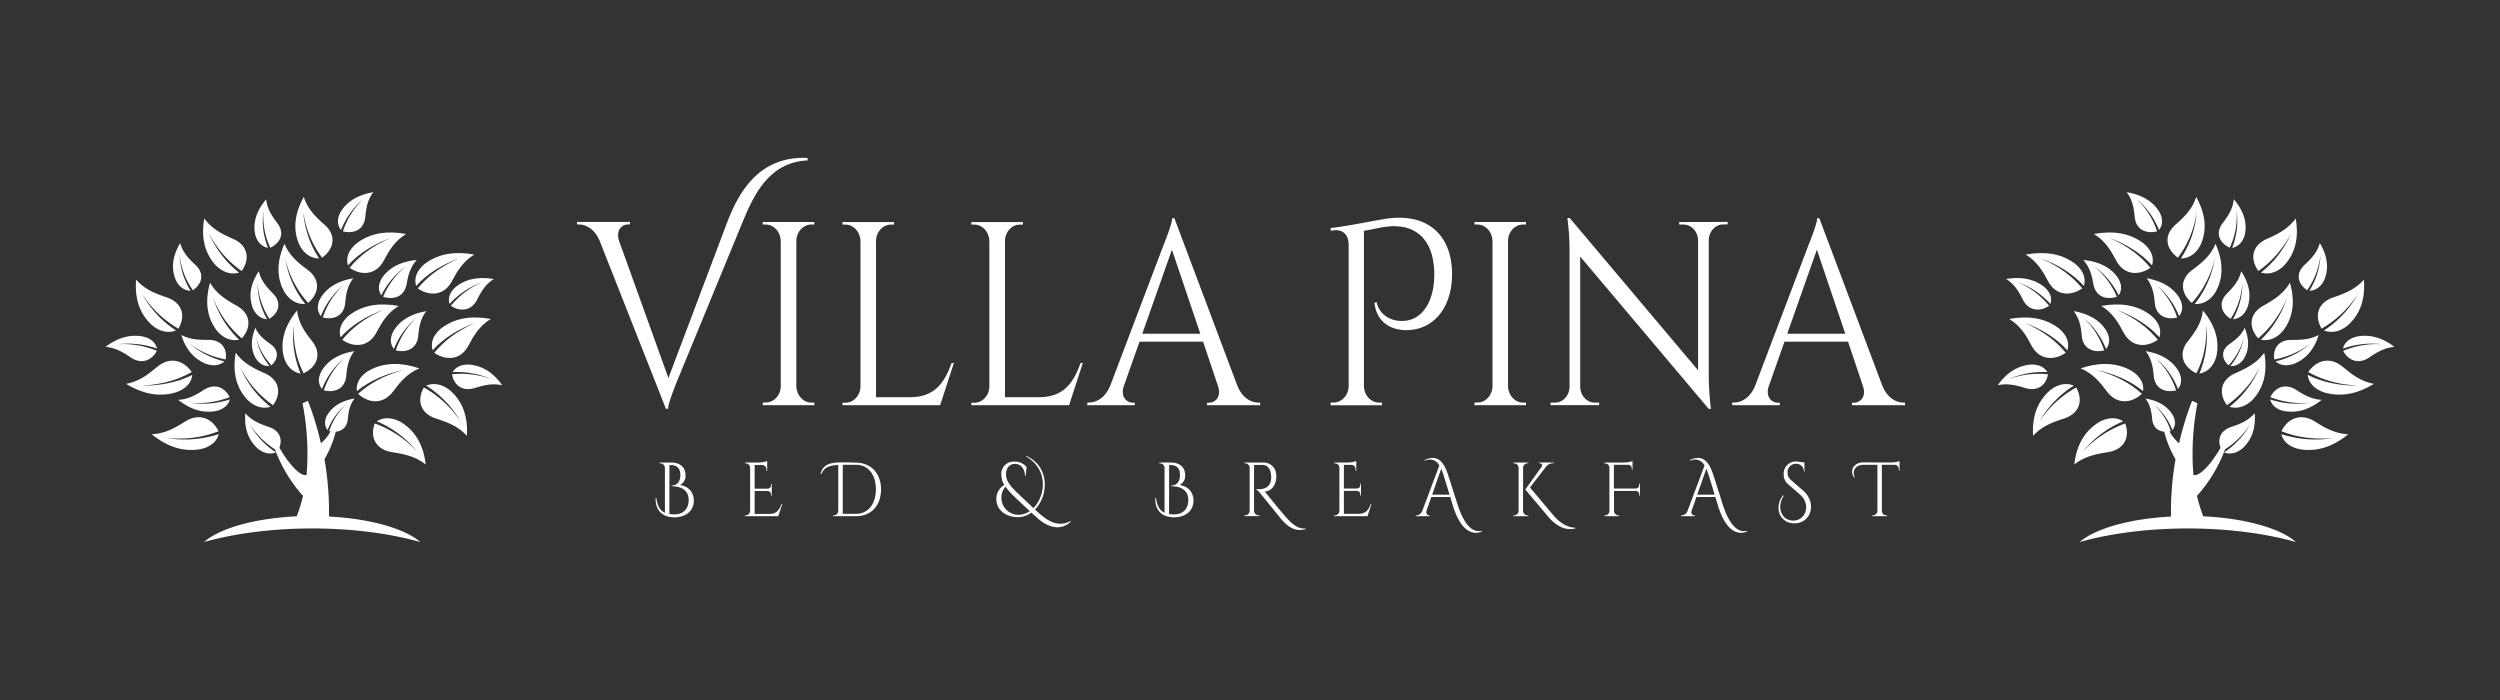 <svg id="LOGO" xmlns="http://www.w3.org/2000/svg" viewBox="0 0 1000 280"><rect x="0" y="0" width="1000" height="280" fill="#333333" stroke="none"/><defs><style>.cls-1,.cls-2{fill:#fff;}.cls-2{fill-rule:evenodd;}</style></defs><title>negativo copia</title><path class="cls-1" d="M131.6,206.62a122.14,122.14,0,0,0-1.81-22.94,41.57,41.57,0,0,0,4.83-12.36h-1.79a16.79,16.79,0,0,1-4.47,6,118.32,118.32,0,0,0-5.19-17l-2.15,1A105,105,0,0,1,122.63,190c-3.64.88-10.59-9.33-13-15.2l-1.27,0a59.13,59.13,0,0,0,12.85,23.57,66.1,66.1,0,0,1-2.5,8.15c-16.88.8-30.91,4.82-37.08,10.29,11.83-3.34,26.87-5.43,43.25-5.43s31.4,2.09,43.24,5.43C162,211.48,148.23,207.48,131.6,206.62Z"/><path class="cls-2" d="M149.9,169.39c-2,5.42.32,10.46,7,11.49,4.73.73,9.32,1.67,13.38,4.92-.78-6.88-3.5-12.67-9.14-16.47,0,0-5.38-3.94-10.42-.82a42.35,42.35,0,0,1,16.19,12.16A43.19,43.19,0,0,0,149.9,169.39Z"/><path class="cls-2" d="M169.54,155c-2.87,5-1.51,10.37,4.88,12.42,4.54,1.45,8.9,3.1,12.34,6.93.42-6.9-1.24-13-6.14-17.66,0,0-4.62-4.72-10.14-2.44a41.23,41.23,0,0,1,13.85,14.52A41.94,41.94,0,0,0,169.54,155Z"/><path class="cls-2" d="M143.24,157.52c4.32,4,10.11,4.28,14-.93,2.75-3.72,5.64-7.21,10.5-9.25-6.88-2.33-13.59-2.54-19.66.61,0,0-6.09,2.85-5.32,8.5,5.21-4.3,11.86-7,18.64-8.48C153.38,150.24,147.91,153.35,143.24,157.52Z"/><path class="cls-2" d="M136.88,135.92c4.9,3.36,10.67,2.8,13.68-2.9,2.14-4.06,4.44-7.92,8.92-10.63-7.18-1.32-13.84-.59-19.34,3.38,0,0-5.57,3.69-3.92,9.16,4.47-5,10.61-8.61,17.09-11C145.75,127.29,140.83,131.14,136.88,135.92Z"/><path class="cls-2" d="M128.84,103.07c4.8-3.49,5.87-8.88.94-13.22-3.52-3.09-6.78-6.27-8.25-11.1-3.39,6.13-4.53,12.37-2.07,18.49,0,0,2.17,6.09,8.19,6.14a38.73,38.73,0,0,1-6.33-18.61A39.34,39.34,0,0,0,128.84,103.07Z"/><path class="cls-2" d="M173.7,141.12c4.91,3.36,10.68,2.8,13.69-2.9,2.13-4.06,4.44-7.92,8.92-10.63-7.18-1.32-13.84-.59-19.35,3.38,0,0-5.57,3.69-3.91,9.16,4.47-5,10.61-8.62,17.09-11C182.57,132.49,177.66,136.34,173.7,141.12Z"/><path class="cls-2" d="M167.1,115.36c4.91,3.36,10.68,2.8,13.68-2.9,2.14-4.06,4.45-7.92,8.93-10.63-7.18-1.32-13.84-.58-19.35,3.38,0,0-5.57,3.69-3.91,9.17,4.47-5,10.61-8.62,17.08-11C176,106.73,171.06,110.58,167.1,115.36Z"/><path class="cls-2" d="M139.84,107.12c4.9,3.36,10.67,2.8,13.68-2.9,2.14-4.06,4.44-7.92,8.93-10.62C155.27,92.27,148.61,93,143.1,97c0,0-5.57,3.69-3.92,9.17,4.48-5,10.62-8.62,17.09-11C148.71,98.5,143.8,102.35,139.84,107.12Z"/><path class="cls-2" d="M121.45,149.33c5.38-2.63,7.44-7.75,3.4-12.85-2.88-3.63-5.49-7.31-6-12.31-4.48,5.47-6.77,11.42-5.49,17.85,0,0,1,6.36,6.9,7.42a38.25,38.25,0,0,1-2.74-19.37C117.28,138,118.71,143.84,121.45,149.33Z"/><path class="cls-2" d="M123.26,121.16c4.48-3.86,5.06-9.31-.25-13.25-3.77-2.79-7.31-5.71-9.21-10.4-2.83,6.38-3.4,12.69-.4,18.59,0,0,2.7,5.9,8.71,5.47a39.09,39.09,0,0,1-8-18A39.93,39.93,0,0,0,123.26,121.16Z"/><path class="cls-2" d="M96.64,108.39c3.42-4.73,2.68-10.16-3.43-12.85-4.36-1.91-8.5-4-11.48-8.15-1.22,6.82-.26,13.09,4.09,18.19,0,0,4.05,5.16,9.79,3.45A40.45,40.45,0,0,1,83.5,93.19,41.4,41.4,0,0,0,96.64,108.39Z"/><path class="cls-2" d="M96.73,135.35c3.89-4.39,3.7-9.87-2.11-13.1-4.13-2.3-8.05-4.74-10.59-9.16-1.9,6.68-1.59,13,2.21,18.48,0,0,3.51,5.5,9.41,4.32A39.83,39.83,0,0,1,85.2,119,40.7,40.7,0,0,0,96.73,135.35Z"/><path class="cls-2" d="M109.23,162.08c3.42-4.72,2.67-10.16-3.45-12.84-4.36-1.91-8.5-4-11.49-8.14-1.2,6.82-.24,13.09,4.11,18.18,0,0,4.06,5.16,9.81,3.45a40.52,40.52,0,0,1-12.14-15.84A41.41,41.41,0,0,0,109.23,162.08Z"/><path class="cls-2" d="M111.1,180.4c2.27-3.85,1.3-8-3.58-9.62-3.48-1.17-6.8-2.49-9.4-5.48-.42,5.31.78,10,4.48,13.66,0,0,3.49,3.69,7.76,2a31.65,31.65,0,0,1-10.45-11.34A32.27,32.27,0,0,0,111.1,180.4Z"/><path class="cls-2" d="M107.75,127.52c3.88-2.43,5-6.51,1.47-10.09-2.52-2.55-4.84-5.16-5.7-8.94-3,4.53-4.18,9.26-2.63,14.08,0,0,1.31,4.78,5.93,5.13a29.58,29.58,0,0,1-3.8-14.6A30,30,0,0,0,107.75,127.52Z"/><path class="cls-2" d="M108.11,99.09c4.18-2,5.85-5.86,2.83-9.84-2.16-2.83-4.11-5.7-4.45-9.55C103,83.84,101.1,88.38,102,93.35c0,0,.66,4.9,5.19,5.81a29.39,29.39,0,0,1-1.79-15A29.8,29.8,0,0,0,108.11,99.09Z"/><path class="cls-2" d="M129.13,127c4.51,1.11,8.47-.82,8.94-5.7.32-3.48.83-6.85,3.24-10-5.54,1-10.09,3.25-12.86,7.55,0,0-2.89,4.11-.09,7.6a30.94,30.94,0,0,1,9-12.42A30.91,30.91,0,0,0,129.13,127Z"/><path class="cls-2" d="M129.55,156.15c4.51,1.11,8.48-.82,8.94-5.7.33-3.48.83-6.85,3.24-10-5.54.95-10.09,3.24-12.85,7.54,0,0-2.9,4.12-.09,7.6a30.89,30.89,0,0,1,9-12.41A30.91,30.91,0,0,0,129.55,156.15Z"/><path class="cls-2" d="M180.81,149.71c.71,4.36,4.15,7,9.08,5.51,3.5-1.09,7-2,11-1.12-3.11-4.44-7.14-7.48-12.41-8.19,0,0-5.15-.88-7.43,2.93a34.56,34.56,0,0,1,15.62,2.88A35,35,0,0,0,180.81,149.71Z"/><path class="cls-2" d="M180.35,122.32c3.83,2.52,8.26,2,10.48-2.42,1.58-3.15,3.29-6.15,6.7-8.29-5.55-.93-10.66-.26-14.83,2.86,0,0-4.22,2.92-2.87,7.11a32.82,32.82,0,0,1,13-8.72A33.06,33.06,0,0,0,180.35,122.32Z"/><path class="cls-2" d="M62.73,140.33c-2.07,3.95-6.22,5.52-10.42,2.65-3-2-6-3.9-10.1-4.22,4.39-3.33,9.21-5.08,14.46-4.24,0,0,5.19.64,6.13,4.92A34.63,34.63,0,0,0,47,137.71,34.84,34.84,0,0,1,62.73,140.33Z"/><path class="cls-2" d="M137.17,92.55c4.51,1.11,8.47-.82,8.94-5.7.33-3.47.83-6.85,3.24-10-5.54,1-10.09,3.24-12.86,7.54,0,0-2.89,4.12-.08,7.6a31,31,0,0,1,9-12.42A30.91,30.91,0,0,0,137.17,92.55Z"/><path class="cls-2" d="M158.33,140.15c4.51,1.11,8.48-.82,8.95-5.7.32-3.48.83-6.85,3.24-10-5.54,1-10.09,3.25-12.86,7.55,0,0-2.9,4.11-.09,7.6a30.94,30.94,0,0,1,9-12.42A30.94,30.94,0,0,0,158.33,140.15Z"/><path class="cls-2" d="M153.25,118.7c4.4,1.44,8.51-.18,9.39-5,.61-3.44,1.4-6.77,4.06-9.71-5.6.54-10.33,2.48-13.45,6.56,0,0-3.23,3.89-.72,7.57a31.5,31.5,0,0,1,10-11.71A31.27,31.27,0,0,0,153.25,118.7Z"/><path class="cls-2" d="M131.67,172.46c3.76.93,7.06-.68,7.45-4.75.27-2.89.69-5.7,2.7-8.31-4.62.79-8.41,2.7-10.71,6.29,0,0-2.42,3.43-.08,6.33a25.88,25.88,0,0,1,7.48-10.35A25.82,25.82,0,0,0,131.67,172.46Z"/><path class="cls-2" d="M108.59,146.12c2.8-2.53,3.09-6-.37-8.48-2.47-1.74-4.78-3.56-6.08-6.53-1.7,4.12-2,8.18,0,11.91,0,0,1.82,3.74,5.67,3.38A25.16,25.16,0,0,1,102.45,135,25.55,25.55,0,0,0,108.59,146.12Z"/><path class="cls-2" d="M90.27,143.77c.71-4.35-1.73-7.88-6.92-7.81-3.69,0-7.3-.08-10.83-2,1.57,5.11,4.45,9.15,9.26,11.3,0,0,4.63,2.3,8-.7a33.3,33.3,0,0,1-14-7.15A34.09,34.09,0,0,0,90.27,143.77Z"/><path class="cls-2" d="M91.87,158.85c-2-4-6.05-5.67-10.34-2.91-3,2-6.13,3.75-10.21,4,4.3,3.44,9.06,5.31,14.33,4.59,0,0,5.21-.5,6.27-4.76a34.64,34.64,0,0,1-15.85,1.34A35,35,0,0,0,91.87,158.85Z"/><path class="cls-2" d="M77.15,116.09c3.78-2.58,4.73-6.7,1-10.14-2.63-2.45-5.06-5-6.08-8.71-2.75,4.64-3.77,9.41-2,14.17,0,0,1.53,4.73,6.16,4.9a29.63,29.63,0,0,1-4.43-14.44A30.26,30.26,0,0,0,77.15,116.09Z"/><path class="cls-2" d="M71.35,131.45c3-5,1.67-10.35-4.68-12.5-4.52-1.51-8.85-3.22-12.23-7.1-.54,6.9,1,13.05,5.86,17.75,0,0,4.54,4.78,10.09,2.58a41,41,0,0,1-13.61-14.72A42,42,0,0,0,71.35,131.45Z"/><path class="cls-2" d="M87.42,172.5c-2.5-5.21-7.81-7.42-13.41-3.87-4,2.54-8,4.81-13.31,5.08,5.55,4.5,11.72,7,18.58,6.09,0,0,6.77-.61,8.2-6.14a45,45,0,0,1-20.62,1.61C75.2,175.86,81.48,174.81,87.42,172.5Z"/><path class="cls-2" d="M76.7,148.83c-3.26-4.83-8.84-6.31-13.85-2.06-3.57,3-7.22,5.82-12.44,6.78,6.16,3.74,12.64,5.36,19.31,3.59,0,0,6.61-1.5,7.2-7.17-6.1,3.1-13.22,4.33-20.17,4.32C65.09,153.77,71.16,151.9,76.7,148.83Z"/><path class="cls-1" d="M868.4,206.62a122.14,122.14,0,0,1,1.81-22.94,41.57,41.57,0,0,1-4.83-12.36h1.79a16.79,16.79,0,0,0,4.47,6,118.32,118.32,0,0,1,5.19-17l2.15,1A105,105,0,0,0,877.37,190c3.64.88,10.59-9.33,13-15.2l1.27,0a59.13,59.13,0,0,1-12.85,23.57,66.1,66.1,0,0,0,2.5,8.15c16.88.8,30.91,4.82,37.08,10.29-11.83-3.34-26.87-5.43-43.25-5.43s-31.4,2.09-43.24,5.43C838,211.48,851.77,207.48,868.4,206.62Z"/><path class="cls-2" d="M850.1,169.39c1.95,5.42-.32,10.46-7,11.49-4.73.73-9.32,1.67-13.38,4.92.78-6.88,3.5-12.67,9.14-16.47,0,0,5.38-3.94,10.42-.82a42.35,42.35,0,0,0-16.19,12.16A43.19,43.19,0,0,1,850.1,169.39Z"/><path class="cls-2" d="M830.46,155c2.87,5,1.51,10.37-4.88,12.42-4.54,1.45-8.9,3.1-12.34,6.93-.42-6.9,1.24-13,6.14-17.66,0,0,4.62-4.72,10.14-2.44a41.23,41.23,0,0,0-13.85,14.52A41.94,41.94,0,0,1,830.46,155Z"/><path class="cls-2" d="M856.76,157.52c-4.32,4-10.11,4.28-14-.93-2.75-3.72-5.64-7.21-10.5-9.25,6.88-2.33,13.59-2.54,19.66.61,0,0,6.09,2.85,5.32,8.5-5.21-4.3-11.86-7-18.64-8.48C846.62,150.24,852.09,153.35,856.76,157.52Z"/><path class="cls-2" d="M863.12,135.92c-4.9,3.36-10.67,2.8-13.68-2.9-2.14-4.06-4.44-7.92-8.92-10.63,7.18-1.32,13.84-.59,19.34,3.38,0,0,5.57,3.69,3.92,9.16-4.47-5-10.61-8.61-17.09-11C854.25,127.29,859.17,131.14,863.12,135.92Z"/><path class="cls-2" d="M871.16,103.07c-4.8-3.49-5.87-8.88-.94-13.22,3.52-3.09,6.78-6.27,8.25-11.1,3.39,6.13,4.53,12.37,2.07,18.49,0,0-2.17,6.09-8.19,6.14a38.73,38.73,0,0,0,6.33-18.61A39.34,39.34,0,0,1,871.16,103.07Z"/><path class="cls-2" d="M826.3,141.12c-4.91,3.36-10.68,2.8-13.69-2.9-2.13-4.06-4.44-7.92-8.92-10.63,7.18-1.32,13.84-.59,19.35,3.38,0,0,5.57,3.69,3.91,9.16-4.47-5-10.61-8.62-17.09-11C817.43,132.49,822.34,136.34,826.3,141.12Z"/><path class="cls-2" d="M832.9,115.36c-4.91,3.36-10.68,2.8-13.68-2.9-2.14-4.06-4.45-7.92-8.93-10.63,7.18-1.32,13.84-.58,19.35,3.38,0,0,5.57,3.69,3.91,9.17-4.47-5-10.61-8.62-17.08-11C824,106.73,828.94,110.58,832.9,115.36Z"/><path class="cls-2" d="M860.16,107.12c-4.9,3.36-10.67,2.8-13.68-2.9-2.14-4.06-4.44-7.92-8.93-10.62,7.18-1.33,13.84-.59,19.35,3.37,0,0,5.57,3.69,3.92,9.17-4.48-5-10.62-8.62-17.09-11C851.29,98.5,856.2,102.35,860.16,107.12Z"/><path class="cls-2" d="M878.55,149.33c-5.38-2.63-7.44-7.75-3.4-12.85,2.88-3.63,5.49-7.31,6-12.31,4.48,5.47,6.77,11.42,5.49,17.85,0,0-1,6.36-6.9,7.42a38.25,38.25,0,0,0,2.74-19.37C882.72,138,881.29,143.84,878.55,149.33Z"/><path class="cls-2" d="M876.74,121.16c-4.48-3.86-5.06-9.31.25-13.25,3.77-2.79,7.31-5.71,9.21-10.4,2.83,6.38,3.4,12.69.4,18.59,0,0-2.7,5.9-8.71,5.47a39.09,39.09,0,0,0,8-18A39.93,39.93,0,0,1,876.74,121.16Z"/><path class="cls-2" d="M903.36,108.39c-3.42-4.73-2.68-10.16,3.43-12.85,4.36-1.91,8.5-4,11.48-8.15,1.22,6.82.26,13.09-4.09,18.19,0,0-4,5.16-9.79,3.45A40.45,40.45,0,0,0,916.5,93.19,41.4,41.4,0,0,1,903.36,108.39Z"/><path class="cls-2" d="M903.27,135.35c-3.89-4.39-3.7-9.87,2.11-13.1,4.13-2.3,8-4.74,10.59-9.16,1.9,6.68,1.59,13-2.21,18.48,0,0-3.51,5.5-9.41,4.32A39.83,39.83,0,0,0,914.8,119,40.7,40.7,0,0,1,903.27,135.35Z"/><path class="cls-2" d="M890.77,162.08c-3.42-4.72-2.67-10.16,3.45-12.84,4.36-1.91,8.5-4,11.49-8.14,1.2,6.82.24,13.09-4.11,18.18,0,0-4.06,5.16-9.81,3.45a40.52,40.52,0,0,0,12.14-15.84A41.41,41.41,0,0,1,890.77,162.08Z"/><path class="cls-2" d="M888.9,180.4c-2.27-3.85-1.3-8,3.58-9.62,3.48-1.17,6.8-2.49,9.4-5.48.42,5.31-.78,10-4.48,13.66,0,0-3.49,3.69-7.76,2a31.65,31.65,0,0,0,10.45-11.34A32.27,32.27,0,0,1,888.9,180.4Z"/><path class="cls-2" d="M892.25,127.52c-3.88-2.43-5-6.51-1.47-10.09,2.52-2.55,4.84-5.16,5.7-8.94,2.95,4.53,4.18,9.26,2.63,14.08,0,0-1.31,4.78-5.93,5.13a29.58,29.58,0,0,0,3.8-14.6A30,30,0,0,1,892.25,127.52Z"/><path class="cls-2" d="M891.89,99.09c-4.18-2-5.85-5.86-2.83-9.84,2.16-2.83,4.11-5.7,4.45-9.55,3.53,4.14,5.39,8.68,4.52,13.65,0,0-.66,4.9-5.19,5.81a29.39,29.39,0,0,0,1.79-15A29.8,29.8,0,0,1,891.89,99.09Z"/><path class="cls-2" d="M870.87,127c-4.51,1.11-8.47-.82-8.94-5.7-.32-3.48-.83-6.85-3.24-10,5.54,1,10.09,3.25,12.86,7.55,0,0,2.89,4.11.09,7.6a30.94,30.94,0,0,0-9-12.42A30.91,30.91,0,0,1,870.87,127Z"/><path class="cls-2" d="M870.45,156.15c-4.51,1.11-8.48-.82-8.94-5.7-.33-3.48-.83-6.85-3.24-10,5.54.95,10.09,3.24,12.85,7.54,0,0,2.9,4.12.09,7.6a30.89,30.89,0,0,0-9-12.41A30.91,30.91,0,0,1,870.45,156.15Z"/><path class="cls-2" d="M819.19,149.71c-.71,4.36-4.15,7-9.08,5.51-3.5-1.09-7-2-11-1.12,3.11-4.44,7.14-7.48,12.41-8.19,0,0,5.15-.88,7.43,2.93a34.56,34.56,0,0,0-15.62,2.88A35,35,0,0,1,819.19,149.71Z"/><path class="cls-2" d="M819.65,122.32c-3.83,2.52-8.26,2-10.48-2.42-1.58-3.15-3.29-6.15-6.7-8.29,5.55-.93,10.66-.26,14.83,2.86,0,0,4.22,2.92,2.87,7.11a32.82,32.82,0,0,0-13-8.72A33.06,33.06,0,0,1,819.65,122.32Z"/><path class="cls-2" d="M937.27,140.33c2.07,3.95,6.22,5.52,10.42,2.65,3-2,6-3.9,10.1-4.22-4.39-3.33-9.21-5.08-14.46-4.24,0,0-5.19.64-6.13,4.92A34.63,34.63,0,0,1,953,137.71,34.84,34.84,0,0,0,937.27,140.33Z"/><path class="cls-2" d="M862.83,92.55c-4.51,1.11-8.47-.82-8.94-5.7-.33-3.47-.83-6.85-3.24-10,5.54,1,10.09,3.24,12.86,7.54,0,0,2.89,4.12.08,7.6a31,31,0,0,0-9-12.42A30.91,30.91,0,0,1,862.83,92.55Z"/><path class="cls-2" d="M841.67,140.15c-4.51,1.11-8.48-.82-8.95-5.7-.32-3.48-.83-6.85-3.24-10,5.54,1,10.09,3.25,12.86,7.55,0,0,2.9,4.11.09,7.6a30.94,30.94,0,0,0-9-12.42A30.94,30.94,0,0,1,841.67,140.15Z"/><path class="cls-2" d="M846.75,118.7c-4.4,1.44-8.51-.18-9.39-5-.61-3.44-1.4-6.77-4.06-9.71,5.6.54,10.33,2.48,13.45,6.56,0,0,3.23,3.89.72,7.57a31.5,31.5,0,0,0-10-11.71A31.27,31.27,0,0,1,846.75,118.7Z"/><path class="cls-2" d="M868.33,172.46c-3.76.93-7.06-.68-7.45-4.75-.27-2.89-.69-5.7-2.7-8.31,4.62.79,8.41,2.7,10.71,6.29,0,0,2.42,3.43.08,6.33a25.88,25.88,0,0,0-7.48-10.35A25.82,25.82,0,0,1,868.33,172.46Z"/><path class="cls-2" d="M891.41,146.12c-2.8-2.53-3.09-6,.37-8.48,2.47-1.74,4.78-3.56,6.08-6.53,1.7,4.12,2,8.18-.05,11.91,0,0-1.82,3.74-5.67,3.38A25.16,25.16,0,0,0,897.55,135,25.55,25.55,0,0,1,891.41,146.12Z"/><path class="cls-2" d="M909.73,143.77c-.71-4.35,1.73-7.88,6.92-7.81,3.69,0,7.3-.08,10.83-2-1.57,5.11-4.45,9.15-9.26,11.3,0,0-4.63,2.3-8-.7a33.3,33.3,0,0,0,14-7.15A34.09,34.09,0,0,1,909.73,143.77Z"/><path class="cls-2" d="M908.13,158.85c2-4,6-5.67,10.34-2.91,3,2,6.13,3.75,10.21,4-4.3,3.44-9.06,5.31-14.33,4.59,0,0-5.21-.5-6.27-4.76a34.64,34.64,0,0,0,15.85,1.34A35,35,0,0,1,908.13,158.85Z"/><path class="cls-2" d="M922.85,116.09c-3.78-2.58-4.73-6.7-1-10.14,2.63-2.45,5.06-5,6.08-8.71,2.75,4.64,3.77,9.41,2,14.17,0,0-1.53,4.73-6.16,4.9a29.63,29.63,0,0,0,4.43-14.44A30.26,30.26,0,0,1,922.85,116.09Z"/><path class="cls-2" d="M928.65,131.45c-2.95-5-1.67-10.35,4.68-12.5,4.52-1.51,8.85-3.22,12.23-7.1.54,6.9-1,13.05-5.86,17.75,0,0-4.54,4.78-10.09,2.58a41,41,0,0,0,13.61-14.72A42,42,0,0,1,928.65,131.45Z"/><path class="cls-2" d="M912.58,172.5c2.5-5.21,7.81-7.42,13.41-3.87,4,2.54,8,4.81,13.31,5.08-5.55,4.5-11.72,7-18.58,6.09,0,0-6.77-.61-8.2-6.14a45,45,0,0,0,20.62,1.61C924.8,175.86,918.52,174.81,912.58,172.5Z"/><path class="cls-2" d="M923.3,148.83c3.26-4.83,8.84-6.31,13.85-2.06,3.57,3,7.22,5.82,12.44,6.78-6.16,3.74-12.64,5.36-19.31,3.59,0,0-6.61-1.5-7.2-7.17,6.1,3.1,13.22,4.33,20.17,4.32C934.91,153.77,928.84,151.9,923.3,148.83Z"/><path class="cls-1" d="M290.81,89.09c4.69-12.46,12.9-26.75,32.23-25.93v1c-15.65.71-21.68,14.16-26.1,24.89l-26.23,63.68s-3.49,8.49-3.49,10.79h-.85l-26.5-67.18c-1.91-4.66-5.4-6.57-8.32-6.57h-.75v-1H252v1h-.83c-2.43,0-4.94,2.35-3.56,6.54l19.76,54.89Z"/><path class="cls-1" d="M325.73,162.09H305.1V161h1.2c3.3,0,6-2.93,6-6.58V96.35c-.09-3.62-2.76-6.54-6-6.54h-1.2v-1h20.63l0,1h-1.19c-3.28,0-5.95,2.9-6,6.52v58.13c.06,3.65,2.74,6.58,6,6.58h1.19Z"/><path class="cls-1" d="M381.56,145.17l-5.5,16.92H337l0-1h1.19c3.3,0,6-2.94,6-6.59V96.41c-.06-3.65-2.74-6.58-6-6.58H337v-1H357.6l0,1h-1.19c-3.3,0-6,2.93-6,6.58v62.48h13.52c10,0,13.83-5.74,16.74-13.72Z"/><path class="cls-1" d="M433.13,145.17l-5.49,16.92H388.55l0-1h1.19c3.3,0,6-2.94,6-6.59V96.41c-.07-3.65-2.74-6.58-6-6.58h-1.2v-1h20.63l0,1H408c-3.3,0-6,2.93-6,6.58v62.48h13.52c10,0,13.83-5.74,16.74-13.72Z"/><path class="cls-1" d="M495,154.45c1.9,4.66,5.39,6.59,8.28,6.59h.79v1.05H482.82v-1h.82c2.44,0,5-2.38,3.59-6.57l-6-17.84H455.8l-6.32,17.9c-1.33,4.15,1.19,6.51,3.61,6.51h.83v1h-19V161h.85c2.86,0,6.35-1.93,8.26-6.58l21.38-56.37s3.49-8.48,3.49-10.78h.85ZM480.13,133.5,468.77,99.88,456.91,133.5Z"/><path class="cls-1" d="M532.2,91.23c8.44-1,18.15-3.19,22.77-3.82,15.09-2.09,25.39,5.66,25.84,21.26.37,13-6.23,22.63-17,23.36-6.42.42-13.11-2.41-14.05-10.89l.85-.31c1.5,6.49,7.82,8.27,12.53,7.33,7.17-1.47,10.89-9.64,10.56-19.49-.44-13.51-8-19.37-19.13-18-2.54.33-5.66,1.06-9,1.69v62.11c.09,3.86,2.92,6.58,6,6.58h1.2l0,1.05H532.25V161h1.21c3.12,0,5.94-2.72,6-6.58V97.75c0-3.44-2-6.1-6-5.63l-1.14.15Z"/><path class="cls-1" d="M610.4,162.09H589.77V161H591c3.3,0,6-2.93,6-6.58V96.35c-.09-3.62-2.75-6.54-6-6.54h-1.19l0-1H610.4l0,1h-1.19c-3.28,0-6,2.9-6,6.52v58.13c.06,3.65,2.74,6.58,6,6.58h1.19Z"/><path class="cls-1" d="M691.06,88.77v1h-1.74c-3.16,0-5.72,2.78-5.82,6.26V150.2a118.5,118.5,0,0,0,.86,13.36h-.86l-51.42-60.93v52.15c.1,3.48,2.66,6.27,5.82,6.27h1.74v1H620.22l0-1H622c3.18,0,5.76-2.83,5.82-6.35V100.29a101,101,0,0,0-.87-13.09h.93l51.35,60.91V96.17c-.06-3.52-2.64-6.35-5.82-6.35h-1.74l0-1Z"/><path class="cls-1" d="M753,154.45c1.91,4.66,5.39,6.59,8.28,6.59H762v1.05H740.8v-1h.83c2.43,0,5-2.38,3.58-6.57l-6-17.84H713.79l-6.32,17.9c-1.33,4.15,1.18,6.51,3.6,6.51h.83v1h-19V161h.85c2.87,0,6.36-1.93,8.26-6.58l21.38-56.37s3.5-8.48,3.5-10.78h.84ZM738.12,133.5,726.75,99.88,714.89,133.5Z"/><path class="cls-1" d="M268.48,185c3.4,0,5.72,1.83,5.72,5a4.07,4.07,0,0,1-2.2,4c3.71.62,5.53,3.13,5.53,6.29,0,4-3.14,6.64-7.8,6.64-4.5,0-7.62-2.51-7.48-7.67l.3-.06c.4,3.33,1.64,5.07,3.41,5.91V187.25a1.87,1.87,0,0,0-1.78-1.91h-.34V185Zm-.73,20.59a12.42,12.42,0,0,0,2.07.16c3.69,0,5.65-2.44,5.65-5.69,0-4.71-4.11-5.57-6.78-5.56v-.29c1.66,0,3.45-1.07,3.45-4.19,0-2.85-1.46-4-4-4h-.36Z"/><path class="cls-1" d="M311.3,206.48H297.93v-.31h.35a1.86,1.86,0,0,0,1.76-1.92V187.1a1.78,1.78,0,0,0-1.75-1.76H298V185h5.58a10.74,10.74,0,0,0,3.29-.56v3.87h-.28v-.54A1.76,1.76,0,0,0,305,186h-3.14v9.47h5.24a1.43,1.43,0,0,0,1.33-1.51v-.45h.27v4.85h-.27v-.45a1.45,1.45,0,0,0-1.3-1.51h-5.27v9.18h5.88c2.93,0,4-1.68,4.9-4h.28Z"/><path class="cls-1" d="M328.19,189.52c1.1-3.66,3.44-4.47,8.11-4.56,1.73,0,3.79,0,6.22.09,5.89.14,9.9,4.28,9.9,10.7s-4,10.73-9.9,10.73h-9.33v-.31h.35a1.86,1.86,0,0,0,1.76-1.75V186c-4.8.15-5.9,1.8-6.81,3.7Zm8.91,16h5.42c4.7,0,7.83-3.92,7.83-9.81s-3.11-9.77-7.83-9.8H337.1Z"/><path class="cls-1" d="M428.35,208.62c-4.29,4.1-9.34,2-12.8-.89-.6-.52-1.71-1.51-3-2.68a9.39,9.39,0,0,1-4.24,1.73c-4.59.61-9.6-2-9.76-6.8a6.43,6.43,0,0,1,3.17-6,7.77,7.77,0,0,1-1.18-3.85,4.94,4.94,0,0,1,5.32-5.48,6.08,6.08,0,0,1,4.79,2.17l-.37,3.47H410c-.1-2.95-1.76-4.72-4-4.74s-3.67,1.83-3.59,4.36,1.71,4.54,4.62,7.33c.57.55,3.81,3.63,6.33,6,4.85-4.95,6.21-15.37-3-20.7l.14-.18c9.56,4.33,8.91,15.89,3.51,21.46l1.76,1.6c3.38,3,7.57,5.61,12.45,3Zm-16.44-4.18c-2.36-2.18-5.06-4.73-6.08-5.71a28.57,28.57,0,0,1-3.63-4.06,6.68,6.68,0,0,0-1.64,4.85,6.85,6.85,0,0,0,7.73,6.34A7.78,7.78,0,0,0,411.91,204.44Z"/><path class="cls-1" d="M468.35,185c3.4,0,5.71,1.83,5.71,5a4.07,4.07,0,0,1-2.2,4c3.72.62,5.54,3.13,5.54,6.29,0,4-3.14,6.64-7.8,6.64-4.5,0-7.63-2.51-7.49-7.67l.31-.06c.4,3.33,1.64,5.07,3.4,5.91V187.25a1.85,1.85,0,0,0-1.77-1.91h-.34V185Zm-.73,20.59a12.38,12.38,0,0,0,2.06.16c3.69,0,5.65-2.44,5.65-5.69,0-4.71-4.11-5.57-6.78-5.56v-.29c1.65,0,3.45-1.07,3.45-4.19,0-2.85-1.47-4-4-4h-.35Z"/><path class="cls-1" d="M505.16,185c3.26,0,5.38,2.21,5.38,5.55s-2,6.07-4.68,6.06c2.37,2.79,4.1,5.09,7.22,8.73,2.84,3.34,5.63,6.5,9.12,6v.3c-4.46,1.32-7.63-1.31-10.58-5.05-1.33-1.68-5.62-6.91-7.42-9.16-.68-.84-1.19-1.4-1.66-1.48v-.28a11.78,11.78,0,0,0,1.47,0c1.18-.11,3.61-.37,4.3-3.19a6.72,6.72,0,0,0,.16-1.84c-.08-2.6-1.15-4.65-3.42-4.67h-3.43v18.25a1.87,1.87,0,0,0,1.78,1.92h.34v.31h-6v-.31h.36a1.86,1.86,0,0,0,1.76-1.91v-17a1.88,1.88,0,0,0-1.77-1.93h-.35V185Z"/><path class="cls-1" d="M547,206.48H533.62v-.31H534a1.86,1.86,0,0,0,1.76-1.92V187.1a1.78,1.78,0,0,0-1.75-1.76h-.35V185h5.57a10.74,10.74,0,0,0,3.29-.56v3.87h-.28v-.54a1.76,1.76,0,0,0-1.54-1.83h-3.14v9.47h5.24a1.43,1.43,0,0,0,1.33-1.51v-.45h.27v4.85h-.27v-.45a1.45,1.45,0,0,0-1.3-1.51h-5.27v9.18h5.88c2.93,0,4.05-1.68,4.9-4h.28Z"/><path class="cls-1" d="M592.71,212.63c-4.35,1.78-8.74-1.16-11.55-10.34l-1.06-3.5h-7.57l-1.91,5.46c-.4,1.23.34,1.92,1,1.92h.24v.31h-5.55v-.31h.25a2.7,2.7,0,0,0,2.34-1.76l6.83-18.21a4.26,4.26,0,0,0-5.8-1.89l-.08-.31c6.46-3,8.4,2.83,9.77,7.14L583,201.72c1.56,4.91,4.64,11.8,9.65,10.61Zm-12.89-14.76-2.18-7.14a26.15,26.15,0,0,0-1.16-3.21l-3.63,10.35Z"/><path class="cls-1" d="M609.22,204.24a1.86,1.86,0,0,0,1.76,1.93h.35v.31h-6v-.31h.34a1.87,1.87,0,0,0,1.77-1.93v-17a1.86,1.86,0,0,0-1.77-1.92h-.34V185h6v.3H611a1.86,1.86,0,0,0-1.76,1.91Zm12.14,1.88c2.2,2.62,5.35,4.95,8.74,4.95v.31c-1.82.46-6,1-10.86-4.75l-9.14-10.82,6.51-9.05a.87.87,0,0,0-.67-1.45h-.26V185h5.82v.28h-.12a3.79,3.79,0,0,0-3,1.43L612,195Z"/><path class="cls-1" d="M656,193.48v4.85h-.26v-.45a1.47,1.47,0,0,0-1.31-1.51h-8.83v7.89a1.87,1.87,0,0,0,1.77,1.92h.35v.31h-6v-.31H642a1.87,1.87,0,0,0,1.77-1.92V187.1a1.79,1.79,0,0,0-1.76-1.76h-.35V185h8.06a10.74,10.74,0,0,0,3.29-.56v3.46h-.28v-.46a1.45,1.45,0,0,0-1.33-1.51h-5.84v9.47h8.8a1.43,1.43,0,0,0,1.33-1.51v-.45Z"/><path class="cls-1" d="M698.75,212.63c-4.35,1.78-8.74-1.16-11.54-10.34l-1.07-3.5h-7.57l-1.91,5.46c-.4,1.23.34,1.92,1.05,1.92H678v.31H672.4v-.31h.25a2.69,2.69,0,0,0,2.34-1.76l6.83-18.21a4.26,4.26,0,0,0-5.8-1.89l-.08-.31c6.46-3,8.4,2.83,9.77,7.14l3.36,10.58c1.56,4.91,4.64,11.8,9.65,10.61Zm-12.89-14.76-2.18-7.14a26.15,26.15,0,0,0-1.16-3.21l-3.63,10.35Z"/><path class="cls-1" d="M721.36,196.34c5.51,4.84,3.11,13-3.61,13-6.08,0-8.26-6.74-4.48-11.23l.25.21c-3,4.4-1,9.91,3.75,9.91,5.16,0,7.17-6.49,2.82-10.33l-5-4.34a5.13,5.13,0,0,1-1.62-3.86,4.86,4.86,0,0,1,4.8-5.11,11.8,11.8,0,0,1,2.41.31h1.08l.06,3.76h-.26a3.05,3.05,0,0,0-3.2-3.15,3.35,3.35,0,0,0-3.34,3.58,3.57,3.57,0,0,0,1.2,2.76Z"/><path class="cls-1" d="M756.5,185a11,11,0,0,0,3.32-.56v3.85h-.28v-.55a1.75,1.75,0,0,0-1.57-1.82h-5.23v18.34a1.86,1.86,0,0,0,1.76,1.9h.35v.31h-6v-.31h.35a1.87,1.87,0,0,0,1.77-1.88V185.93h-5.76c-2.95,0-4.52,2.45-3.28,5l-.22.15c-2.07-2.8-.17-6.12,3.5-6.12Z"/></svg>